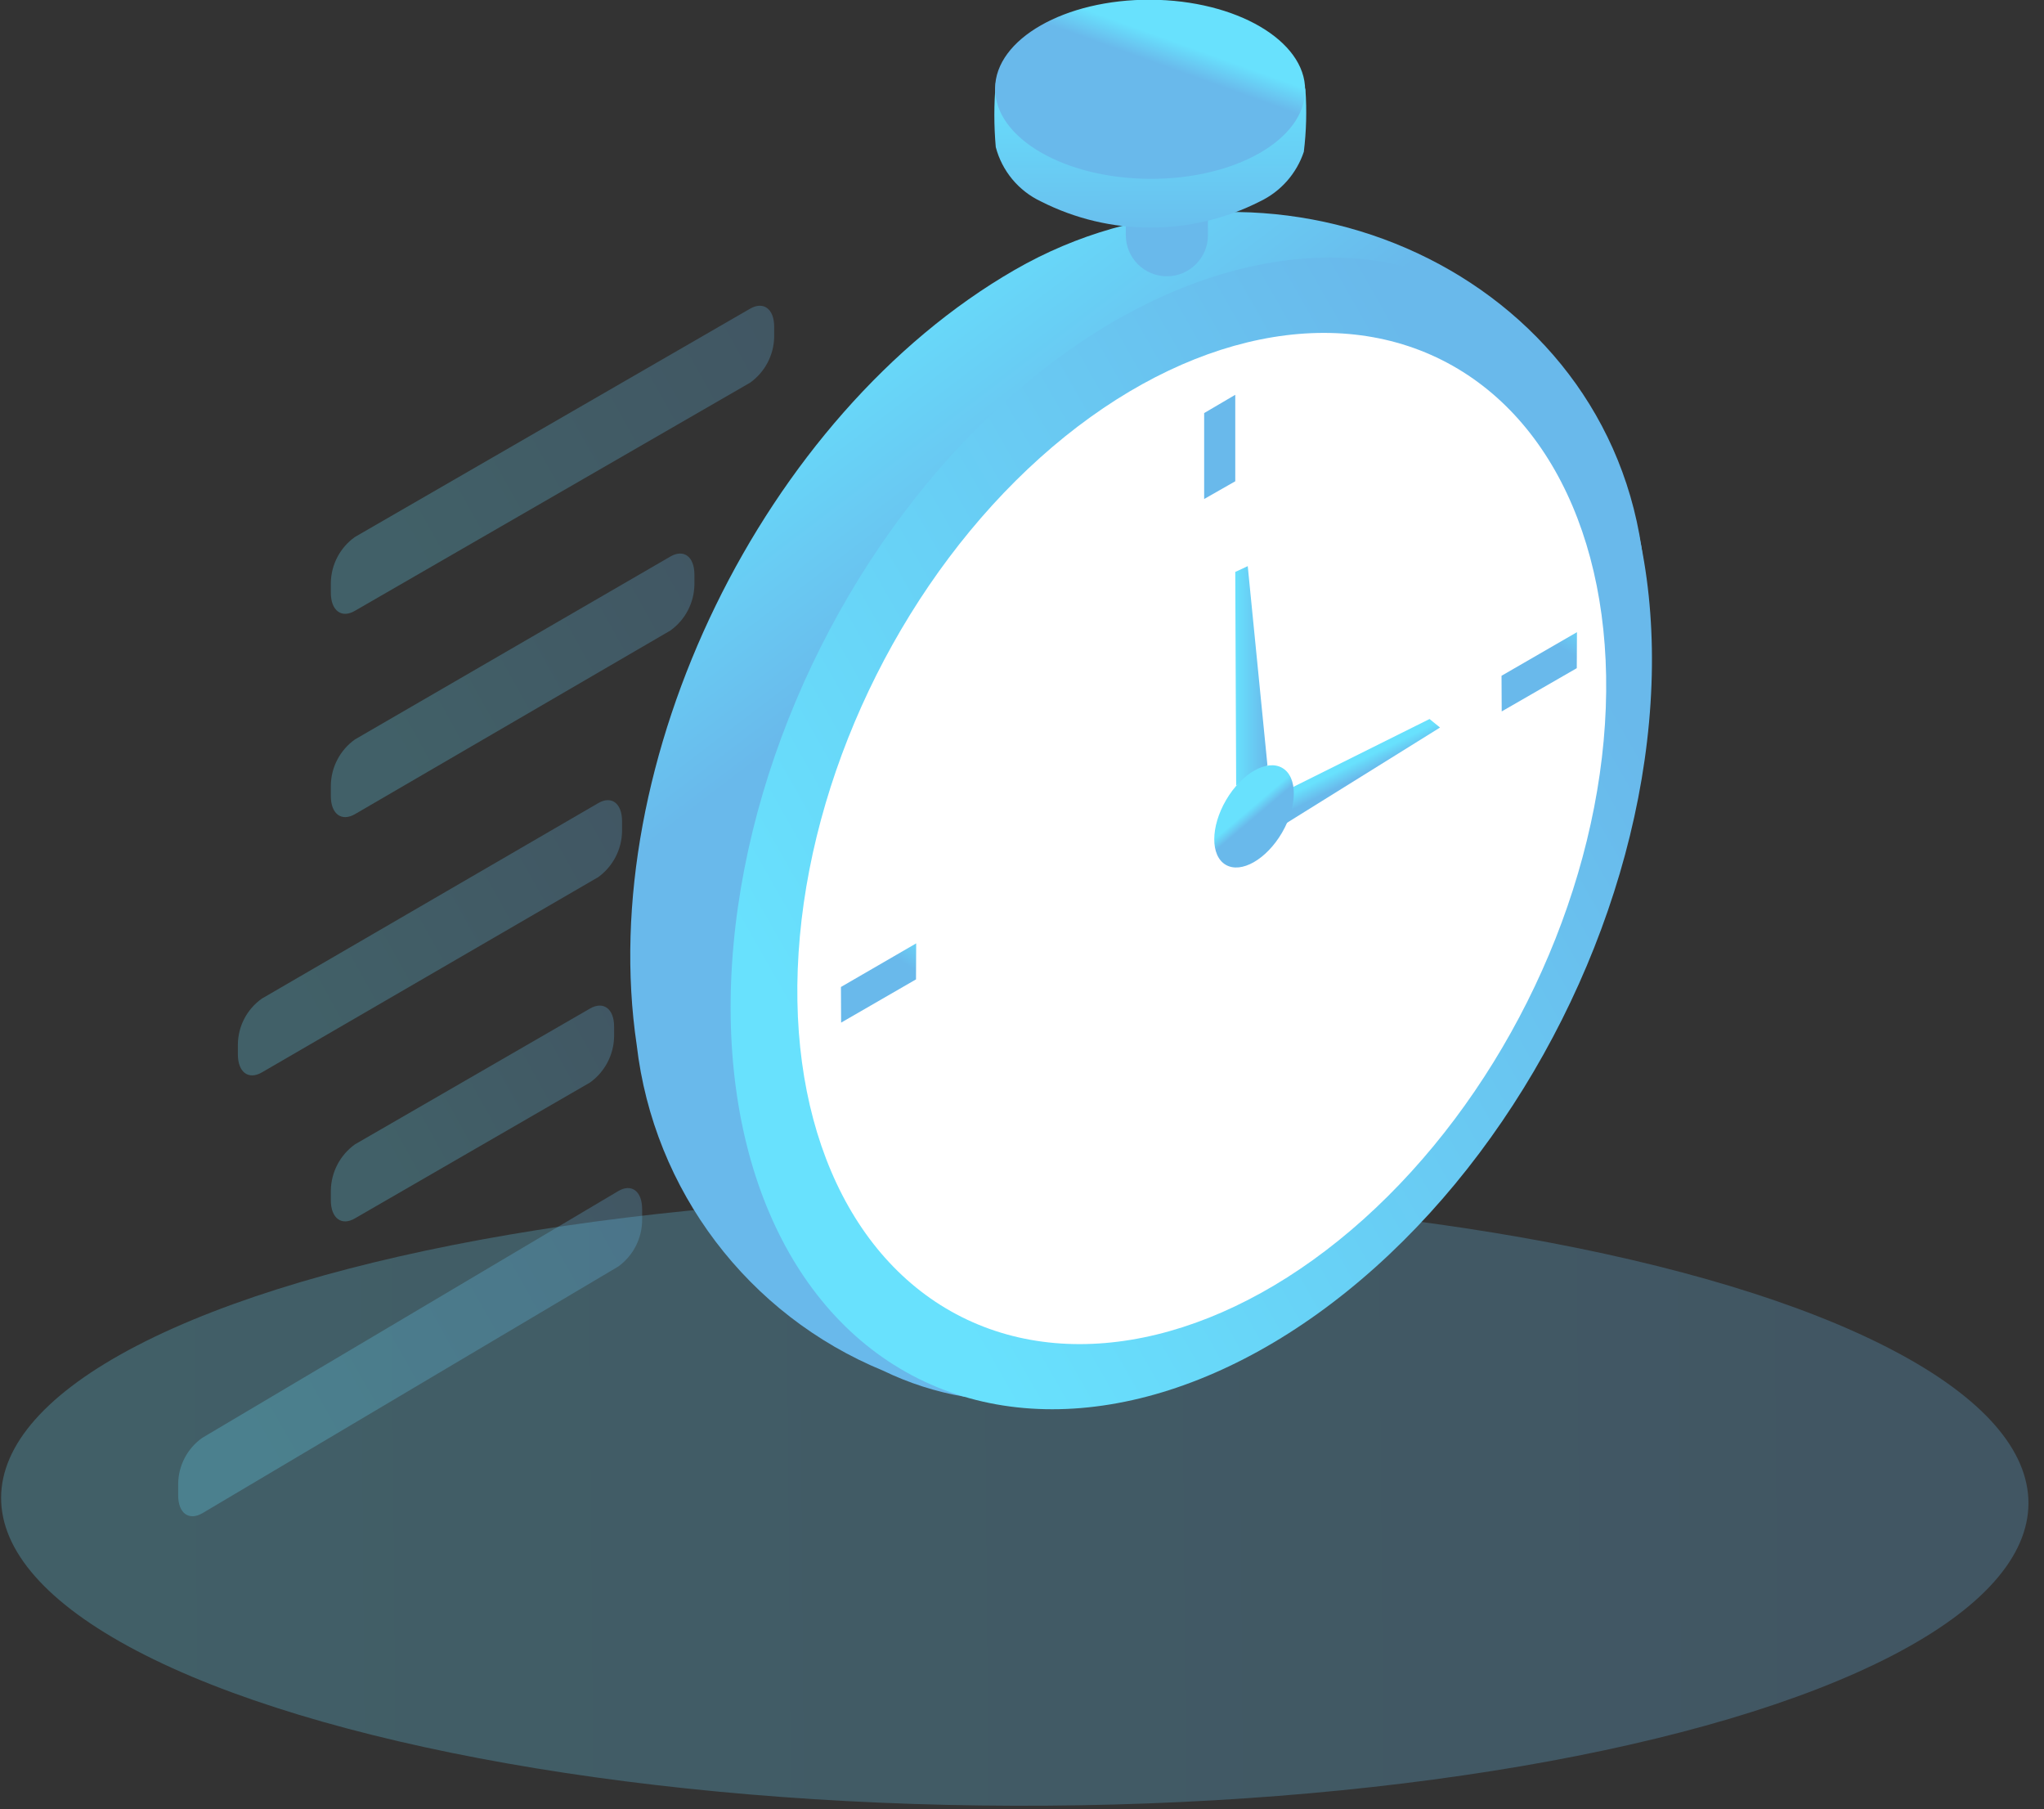 <?xml version="1.0" encoding="UTF-8"?> <svg xmlns="http://www.w3.org/2000/svg" xmlns:xlink="http://www.w3.org/1999/xlink" width="113px" height="100px" viewBox="0 0 113 100" version="1.1"><rect x="0" y="0" width="113" height="100" fill="#333333" stroke="none"/><!-- Generator: Sketch 57.1 (83088) - https://sketch.com --><title>Fast and Reliable</title><desc>Created with Sketch.</desc><defs><linearGradient x1="48.901%" y1="-8.907%" x2="49.138%" y2="90.785%" id="linearGradient-1"><stop stop-color="#68E1FD" offset="0%"></stop><stop stop-color="#69B9EB" offset="100%"></stop></linearGradient><linearGradient x1="109.383%" y1="-59.514%" x2="105.098%" y2="-26.311%" id="linearGradient-2"><stop stop-color="#68E1FD" offset="0%"></stop><stop stop-color="#69B9EB" offset="100%"></stop></linearGradient><linearGradient x1="25.527%" y1="12.326%" x2="39.609%" y2="33.914%" id="linearGradient-3"><stop stop-color="#68E1FD" offset="0%"></stop><stop stop-color="#69B9EB" offset="100%"></stop></linearGradient><linearGradient x1="13.616%" y1="33.686%" x2="85.901%" y2="65.89%" id="linearGradient-4"><stop stop-color="#68E1FD" offset="0%"></stop><stop stop-color="#69B9EB" offset="100%"></stop></linearGradient><linearGradient x1="22.031%" y1="-10.204%" x2="40.152%" y2="20.578%" id="linearGradient-5"><stop stop-color="#68E1FD" offset="0%"></stop><stop stop-color="#69B9EB" offset="100%"></stop></linearGradient><linearGradient x1="49.697%" y1="19.786%" x2="50.566%" y2="109.464%" id="linearGradient-6"><stop stop-color="#68E1FD" offset="0%"></stop><stop stop-color="#69B9EB" offset="100%"></stop></linearGradient><linearGradient x1="70.27%" y1="68.462%" x2="58.745%" y2="61.447%" id="linearGradient-7"><stop stop-color="#68E1FD" offset="0%"></stop><stop stop-color="#69B9EB" offset="100%"></stop></linearGradient><linearGradient x1="109.48%" y1="-56.311%" x2="105.195%" y2="-23.307%" id="linearGradient-8"><stop stop-color="#68E1FD" offset="0%"></stop><stop stop-color="#69B9EB" offset="100%"></stop></linearGradient><linearGradient x1="204.841%" y1="39.829%" x2="179.373%" y2="82.283%" id="linearGradient-9"><stop stop-color="#68E1FD" offset="0%"></stop><stop stop-color="#69B9EB" offset="100%"></stop></linearGradient><linearGradient x1="208.754%" y1="39.612%" x2="183.414%" y2="81.952%" id="linearGradient-10"><stop stop-color="#68E1FD" offset="0%"></stop><stop stop-color="#69B9EB" offset="100%"></stop></linearGradient><linearGradient x1="0%" y1="50.041%" x2="100%" y2="50.041%" id="linearGradient-11"><stop stop-color="#68E1FD" offset="0%"></stop><stop stop-color="#69B9EB" offset="100%"></stop></linearGradient><linearGradient x1="48.152%" y1="46.665%" x2="55.169%" y2="54.72%" id="linearGradient-12"><stop stop-color="#68E1FD" offset="0%"></stop><stop stop-color="#69B9EB" offset="100%"></stop></linearGradient><linearGradient x1="32.682%" y1="25.748%" x2="25.606%" y2="37.381%" id="linearGradient-13"><stop stop-color="#68E1FD" offset="0%"></stop><stop stop-color="#69B9EB" offset="100%"></stop></linearGradient><linearGradient x1="7.882%" y1="64.337%" x2="110.962%" y2="23.18%" id="linearGradient-14"><stop stop-color="#68E1FD" offset="0%"></stop><stop stop-color="#69B9EB" offset="100%"></stop></linearGradient><linearGradient x1="9.727%" y1="63.473%" x2="113.348%" y2="20.312%" id="linearGradient-15"><stop stop-color="#68E1FD" offset="0%"></stop><stop stop-color="#69B9EB" offset="100%"></stop></linearGradient><linearGradient x1="9.247%" y1="63.625%" x2="112.631%" y2="21.071%" id="linearGradient-16"><stop stop-color="#68E1FD" offset="0%"></stop><stop stop-color="#69B9EB" offset="100%"></stop></linearGradient><linearGradient x1="12.766%" y1="61.713%" x2="117.266%" y2="15.969%" id="linearGradient-17"><stop stop-color="#68E1FD" offset="0%"></stop><stop stop-color="#69B9EB" offset="100%"></stop></linearGradient><linearGradient x1="7.835%" y1="64.421%" x2="110.437%" y2="22.725%" id="linearGradient-18"><stop stop-color="#68E1FD" offset="0%"></stop><stop stop-color="#69B9EB" offset="100%"></stop></linearGradient></defs><g id="Page-1" stroke="none" stroke-width="1" fill="none" fill-rule="evenodd"><g id="ManyPixels-Home" transform="translate(-669, -1010)" fill-rule="nonzero"><g id="Group-34" transform="translate(260, 987)"><g id="Group-19" transform="translate(353, 22)"><g id="Fast-and-Reliable" transform="translate(56, 0)"><ellipse id="Oval" fill="url(#linearGradient-1)" opacity="0.26" transform="translate(56.101, 83.932) rotate(-89.84) translate(-56.101, -83.932) " cx="56.101" cy="83.932" rx="16.87" ry="56.04"></ellipse><polygon id="Path" fill="url(#linearGradient-2)" points="62.23 74.59 63.95 73.61 63.95 68.83 62.23 69.84"></polygon><path d="M90.75,31.26 C93.08,46.91 78.4,64.6 64.53,72.61 C59.83,75.32 57.42,78.55 53.28,78.19 C51.737,77.923 50.239,77.442 48.83,76.76 C41.352,73.684 36.133,66.792 35.2,58.76 C32.87,43.11 42.2,23.93 56.09,15.92 C69.98,7.91 88.42,15.62 90.75,31.26 Z" id="Path" fill="url(#linearGradient-3)"></path><ellipse id="Oval" fill="url(#linearGradient-4)" transform="translate(65.859, 47.062) rotate(-63.34) translate(-65.859, -47.062) " cx="65.859" cy="47.062" rx="33.7" ry="22.93"></ellipse><ellipse id="Oval" fill="#FFFFFF" transform="translate(66.438, 47.344) rotate(-63.34) translate(-66.438, -47.344) " cx="66.438" cy="47.344" rx="29.59" ry="20.13"></ellipse><path d="M62.24,10.39 L66.78,10.39 L66.78,14 C66.78,14.602 66.541,15.179 66.115,15.605 C65.689,16.031 65.112,16.27 64.51,16.27 L64.51,16.27 C63.908,16.27 63.331,16.031 62.905,15.605 C62.479,15.179 62.24,14.602 62.24,14 L62.24,10.39 Z" id="Path" fill="url(#linearGradient-5)"></path><path d="M69.66,12.13 C65.852,14.065 61.348,14.065 57.54,12.13 C56.307,11.547 55.395,10.449 55.05,9.13 C54.945,7.949 54.945,6.761 55.05,5.58 C55.34,4.58 56.23,5.9 57.52,5.15 C61.328,3.215 65.832,3.215 69.64,5.15 C71.04,5.96 71.94,4.91 72.17,5.96 C72.25,7.104 72.22,8.252 72.08,9.39 C71.678,10.594 70.805,11.583 69.66,12.13 L69.66,12.13 Z" id="Path" fill="url(#linearGradient-6)"></path><ellipse id="Oval" fill="url(#linearGradient-7)" transform="translate(63.582, 5.935) rotate(-89.69) translate(-63.582, -5.935) " cx="63.582" cy="5.935" rx="4.95" ry="8.57"></ellipse><polygon id="Path" fill="url(#linearGradient-8)" points="66.57 28.58 68.29 27.6 68.29 22.82 66.57 23.83"></polygon><polygon id="Path" fill="url(#linearGradient-9)" points="46.5 57.52 46.49 55.55 50.65 53.14 50.64 55.13"></polygon><polygon id="Path" fill="url(#linearGradient-10)" points="83.02 40.32 83.01 38.35 87.18 35.94 87.17 37.93"></polygon><polygon id="Path" fill="url(#linearGradient-11)" points="68.34 44.42 68.29 32.61 68.98 32.29 70.07 43.31"></polygon><polygon id="Path" fill="url(#linearGradient-12)" points="68.45 46.01 79.03 40.74 79.61 41.21 70.21 47.06"></polygon><ellipse id="Oval" fill="url(#linearGradient-13)" transform="translate(69.328, 46.121) rotate(-59.69) translate(-69.328, -46.121) " cx="69.328" cy="46.121" rx="3.1" ry="1.79"></ellipse><path d="M41.47,22.15 L19.62,34.76 C18.89,35.19 18.29,34.76 18.29,33.76 L18.29,33.21 C18.306,32.203 18.8,31.264 19.62,30.68 L41.47,18.06 C42.2,17.64 42.8,18.06 42.8,19.06 L42.8,19.62 C42.782,20.626 42.289,21.565 41.47,22.15 Z" id="Path" fill="url(#linearGradient-14)" opacity="0.26"></path><path d="M37.06,35.85 L19.62,46 C18.89,46.42 18.29,46 18.29,45 L18.29,44.4 C18.308,43.394 18.801,42.455 19.62,41.87 L37.06,31.76 C37.8,31.33 38.39,31.76 38.39,32.76 L38.39,33.31 C38.375,34.32 37.882,35.263 37.06,35.85 L37.06,35.85 Z" id="Path" fill="url(#linearGradient-15)" opacity="0.26"></path><path d="M33.07,49.48 L14.48,60.27 C13.74,60.7 13.15,60.27 13.15,59.27 L13.15,58.72 C13.162,57.712 13.656,56.771 14.48,56.19 L33.07,45.39 C33.8,44.96 34.39,45.39 34.39,46.39 L34.39,46.94 C34.376,47.948 33.886,48.889 33.07,49.48 L33.07,49.48 Z" id="Path" fill="url(#linearGradient-16)" opacity="0.26"></path><path d="M32.62,60.83 L19.62,68.34 C18.89,68.77 18.29,68.34 18.29,67.34 L18.29,66.79 C18.308,65.781 18.801,64.84 19.62,64.25 L32.62,56.74 C33.35,56.32 33.95,56.74 33.95,57.74 L33.95,58.29 C33.932,59.299 33.439,60.24 32.62,60.83 L32.62,60.83 Z" id="Path" fill="url(#linearGradient-17)" opacity="0.26"></path><path d="M34.18,71 L11.18,84.64 C10.44,85.06 9.85,84.64 9.85,83.64 L9.85,83 C9.865,81.993 10.359,81.053 11.18,80.47 L34.18,66.83 C34.91,66.4 35.5,66.83 35.5,67.83 L35.5,68.38 C35.512,69.416 35.019,70.393 34.18,71 L34.18,71 Z" id="Path" fill="url(#linearGradient-18)" opacity="0.26"></path></g></g></g></g></g></svg> 